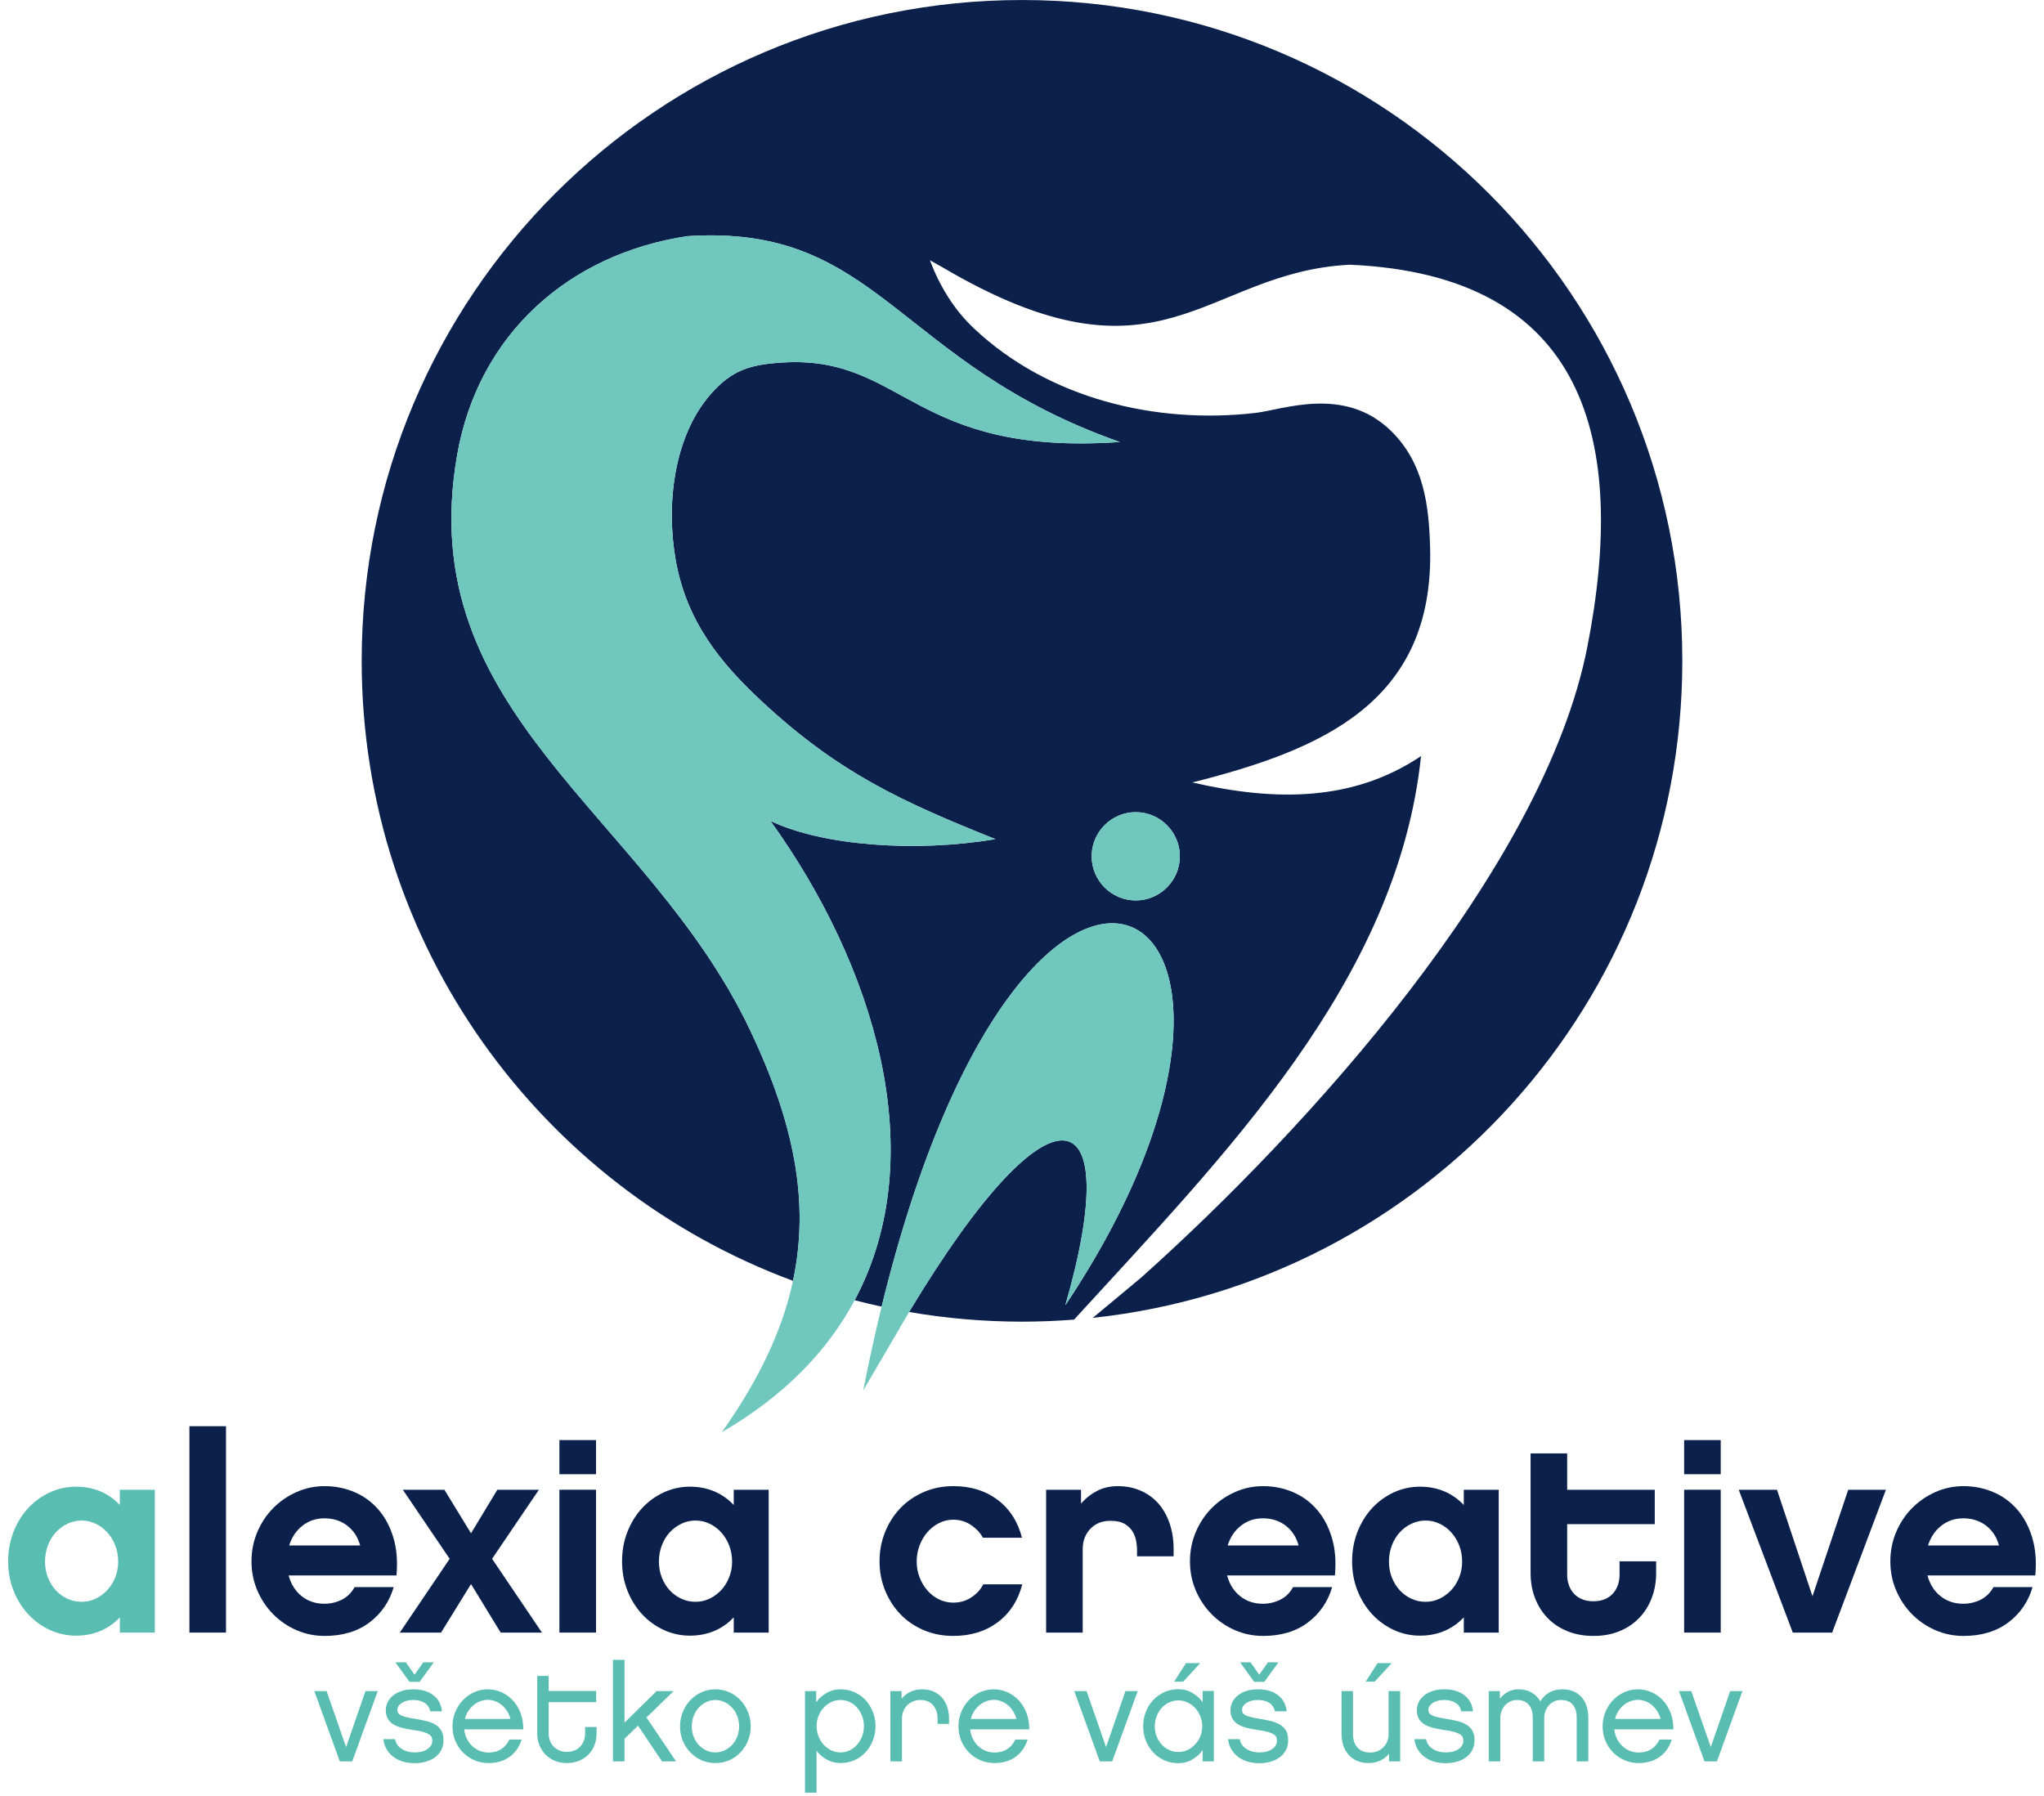 <svg width="132" height="116" viewBox="0 0 132 116" fill="none" xmlns="http://www.w3.org/2000/svg">
<path d="M108.643 42.683C108.643 19.11 89.551 0.001 66 0.001C42.449 0.001 23.357 19.11 23.357 42.683C23.357 61.051 34.949 76.708 51.211 82.726C52.299 77.636 51.29 72.521 48.429 66.512C41.758 52.487 26.585 46.132 29.524 29.379C30.892 21.574 36.746 16.401 44.392 15.253C56.79 14.447 57.837 23.454 72.319 28.548C58.886 29.476 58.4 22.956 50.581 23.412C48.447 23.537 47.261 23.901 45.901 25.452C43.476 28.218 43.011 32.653 43.637 36.18C44.339 40.139 46.508 42.819 49.298 45.396C54.199 49.924 58.199 51.763 64.279 54.197C59.194 55.065 53.143 54.642 49.753 53.019C56.465 62.348 60.23 74.553 55.192 83.98C55.769 84.13 56.349 84.268 56.935 84.395C66.477 45.362 86.349 58.02 68.8 84.302C72.692 70.792 67.991 69.32 58.754 84.663C58.739 84.689 58.724 84.715 58.708 84.74C61.078 85.149 63.514 85.364 66 85.364C67.132 85.364 68.253 85.319 69.363 85.232C79.016 74.665 90.234 63.417 91.77 48.835C87.375 51.785 82.352 51.769 77.001 50.538C85.26 48.449 92.636 45.428 92.355 35.35C92.279 32.685 91.968 29.917 89.824 27.825C86.821 24.896 82.853 26.465 81.078 26.67C74.639 27.415 67.727 25.75 62.918 21.232C61.592 19.987 60.682 18.468 60.052 16.809C60.313 16.955 60.574 17.102 60.835 17.247C75.063 25.643 77.697 17.563 87.182 17.098C102.465 17.775 105.111 28.472 102.515 41.756C99.693 56.184 84.287 73.044 73.711 82.505C72.663 83.377 71.616 84.248 70.569 85.12C91.971 82.838 108.643 64.71 108.643 42.683ZM76.194 55.307C76.194 56.877 74.914 58.158 73.346 58.158C71.777 58.158 70.498 56.877 70.498 55.307C70.498 53.737 71.777 52.457 73.346 52.457C74.914 52.457 76.194 53.737 76.194 55.307Z" fill="#0B204B"/>
<path d="M49.753 53.019C53.143 54.642 59.194 55.065 64.279 54.197C58.2 51.763 54.199 49.924 49.298 45.396C46.508 42.819 44.339 40.139 43.637 36.18C43.011 32.652 43.477 28.218 45.901 25.452C47.261 23.901 48.447 23.537 50.582 23.412C58.4 22.956 58.886 29.476 72.319 28.549C57.838 23.454 56.791 14.447 44.393 15.253C36.747 16.401 30.892 21.574 29.524 29.379C26.585 46.132 41.758 52.487 48.43 66.512C51.29 72.522 52.3 77.636 51.211 82.726C50.529 85.922 49.021 89.108 46.618 92.499C50.682 90.143 53.458 87.226 55.193 83.98C60.231 74.553 56.465 62.348 49.753 53.019Z" fill="#6FC7BE"/>
<path d="M70.498 55.307C70.498 56.877 71.777 58.158 73.346 58.158C74.914 58.158 76.194 56.877 76.194 55.307C76.194 53.737 74.914 52.457 73.346 52.457C71.777 52.457 70.498 53.737 70.498 55.307Z" fill="#6FC7BE"/>
<path d="M68.8 84.302C86.349 58.02 66.477 45.362 56.935 84.395C56.519 86.1 56.121 87.901 55.748 89.807C56.736 88.118 57.722 86.429 58.708 84.74C58.724 84.715 58.738 84.689 58.754 84.663C67.991 69.32 72.692 70.792 68.8 84.302Z" fill="#6FC7BE"/>
<path d="M9.995 105.447H7.74V104.463C7.382 104.845 6.964 105.137 6.487 105.34C6.01 105.543 5.485 105.645 4.912 105.645C4.315 105.645 3.751 105.522 3.22 105.277C2.689 105.033 2.224 104.695 1.824 104.265C1.424 103.835 1.108 103.327 0.876 102.742C0.643 102.157 0.527 101.524 0.527 100.843C0.527 100.162 0.643 99.527 0.876 98.935C1.108 98.344 1.424 97.833 1.824 97.403C2.224 96.973 2.689 96.636 3.22 96.391C3.751 96.147 4.315 96.023 4.912 96.023C5.485 96.023 6.01 96.125 6.487 96.328C6.964 96.532 7.382 96.824 7.74 97.206V96.221H9.995V105.447ZM7.445 99.822C7.319 99.5 7.149 99.219 6.934 98.98C6.719 98.741 6.469 98.553 6.182 98.416C5.896 98.279 5.592 98.21 5.27 98.21C4.948 98.21 4.643 98.279 4.357 98.416C4.07 98.553 3.82 98.738 3.605 98.971C3.39 99.204 3.22 99.485 3.095 99.814C2.97 100.142 2.907 100.491 2.907 100.861C2.907 101.232 2.97 101.575 3.095 101.891C3.22 102.208 3.39 102.482 3.605 102.716C3.82 102.948 4.07 103.131 4.357 103.262C4.643 103.394 4.948 103.459 5.27 103.459C5.592 103.459 5.896 103.39 6.182 103.253C6.468 103.116 6.719 102.931 6.934 102.698C7.149 102.465 7.319 102.19 7.445 101.873C7.57 101.557 7.632 101.22 7.632 100.861C7.632 100.491 7.57 100.145 7.445 99.822Z" fill="#59BDB2"/>
<path d="M14.595 105.447H12.232V92.118H14.595V105.447Z" fill="#0B204B"/>
<path d="M18.64 101.757C18.795 102.33 19.079 102.778 19.49 103.101C19.902 103.424 20.388 103.585 20.949 103.585C21.343 103.585 21.716 103.498 22.068 103.325C22.419 103.152 22.697 102.88 22.9 102.51H25.424C25.149 103.453 24.627 104.214 23.858 104.794C23.088 105.373 22.124 105.663 20.967 105.663C20.323 105.663 19.714 105.537 19.141 105.287C18.568 105.036 18.067 104.693 17.637 104.256C17.208 103.82 16.868 103.31 16.617 102.725C16.367 102.14 16.241 101.512 16.241 100.843C16.241 100.175 16.367 99.544 16.617 98.953C16.868 98.362 17.208 97.849 17.637 97.413C18.067 96.977 18.568 96.631 19.141 96.374C19.714 96.117 20.322 95.988 20.967 95.988C21.647 95.988 22.288 96.117 22.891 96.374C23.493 96.63 24.01 97.007 24.439 97.502C24.869 97.998 25.191 98.604 25.406 99.321C25.621 100.037 25.686 100.85 25.603 101.757H18.64ZM23.258 99.822C23.115 99.285 22.837 98.858 22.426 98.541C22.014 98.225 21.522 98.067 20.949 98.067C20.412 98.067 19.941 98.225 19.535 98.541C19.129 98.858 18.843 99.285 18.675 99.822H23.258Z" fill="#0B204B"/>
<path d="M32.333 105.447L30.418 102.312L28.484 105.447H25.818L29.039 100.682L26.014 96.221H28.699L30.418 99.034L32.118 96.221H34.802L31.778 100.682L34.999 105.447H32.333Z" fill="#0B204B"/>
<path d="M38.49 95.218H36.127V93.014H38.49V95.218ZM38.49 105.447H36.127V96.221H38.49V105.447Z" fill="#0B204B"/>
<path d="M49.641 105.447H47.385V104.463C47.027 104.845 46.609 105.137 46.133 105.34C45.655 105.543 45.13 105.645 44.557 105.645C43.961 105.645 43.397 105.522 42.866 105.277C42.335 105.033 41.87 104.695 41.47 104.265C41.07 103.835 40.754 103.327 40.521 102.742C40.288 102.157 40.172 101.524 40.172 100.843C40.172 100.162 40.288 99.527 40.521 98.935C40.754 98.344 41.07 97.833 41.47 97.403C41.87 96.973 42.335 96.636 42.866 96.391C43.397 96.147 43.961 96.023 44.557 96.023C45.13 96.023 45.655 96.125 46.133 96.328C46.609 96.532 47.028 96.824 47.385 97.206V96.221H49.641V105.447ZM47.09 99.822C46.965 99.5 46.794 99.219 46.58 98.98C46.365 98.741 46.114 98.553 45.828 98.416C45.541 98.279 45.237 98.21 44.915 98.21C44.593 98.21 44.288 98.279 44.002 98.416C43.716 98.553 43.465 98.738 43.251 98.971C43.036 99.204 42.866 99.485 42.74 99.814C42.615 100.142 42.552 100.491 42.552 100.861C42.552 101.232 42.615 101.575 42.74 101.891C42.865 102.208 43.036 102.482 43.251 102.716C43.465 102.948 43.716 103.131 44.002 103.262C44.289 103.394 44.593 103.459 44.915 103.459C45.237 103.459 45.542 103.39 45.828 103.253C46.114 103.116 46.365 102.931 46.58 102.698C46.794 102.465 46.964 102.19 47.09 101.873C47.215 101.557 47.278 101.22 47.278 100.861C47.278 100.491 47.215 100.145 47.09 99.822Z" fill="#0B204B"/>
<path d="M64.425 104.785C63.638 105.37 62.683 105.662 61.562 105.662C60.869 105.662 60.23 105.537 59.646 105.286C59.061 105.035 58.56 104.692 58.143 104.256C57.725 103.82 57.397 103.31 57.158 102.724C56.92 102.14 56.8 101.512 56.8 100.843C56.8 100.174 56.92 99.544 57.158 98.953C57.397 98.362 57.725 97.849 58.143 97.412C58.56 96.977 59.061 96.63 59.646 96.373C60.23 96.117 60.869 95.988 61.562 95.988C62.683 95.988 63.635 96.281 64.417 96.866C65.198 97.451 65.726 98.269 66 99.32H63.477C63.31 99.01 63.056 98.738 62.716 98.505C62.376 98.272 61.991 98.156 61.562 98.156C61.239 98.156 60.935 98.227 60.649 98.371C60.362 98.514 60.112 98.709 59.897 98.953C59.682 99.198 59.512 99.485 59.387 99.813C59.261 100.142 59.199 100.491 59.199 100.861C59.199 101.219 59.261 101.56 59.387 101.882C59.512 102.204 59.682 102.488 59.897 102.733C60.112 102.978 60.362 103.169 60.649 103.306C60.935 103.444 61.24 103.512 61.562 103.512C62.003 103.512 62.397 103.396 62.743 103.163C63.089 102.93 63.339 102.652 63.495 102.33H66.018C65.744 103.382 65.213 104.199 64.425 104.785Z" fill="#0B204B"/>
<path d="M75.791 100.521H73.428V100.055C73.428 99.924 73.411 99.754 73.375 99.544C73.339 99.335 73.264 99.132 73.151 98.936C73.037 98.738 72.868 98.571 72.641 98.434C72.414 98.297 72.104 98.228 71.71 98.228C71.173 98.228 70.74 98.401 70.412 98.748C70.084 99.094 69.92 99.53 69.92 100.055V105.448H67.557V96.222H69.812V97.117C70.111 96.771 70.457 96.497 70.851 96.293C71.244 96.09 71.692 95.989 72.194 95.989C72.73 95.989 73.223 96.087 73.67 96.285C74.118 96.481 74.496 96.756 74.806 97.109C75.117 97.461 75.358 97.888 75.531 98.39C75.704 98.891 75.791 99.446 75.791 100.055V100.521H75.791Z" fill="#0B204B"/>
<path d="M79.245 101.757C79.4 102.33 79.684 102.778 80.096 103.101C80.507 103.424 80.993 103.585 81.555 103.585C81.948 103.585 82.321 103.498 82.673 103.325C83.025 103.152 83.303 102.88 83.505 102.51H86.029C85.754 103.453 85.233 104.214 84.463 104.794C83.693 105.373 82.73 105.663 81.572 105.663C80.928 105.663 80.319 105.537 79.746 105.287C79.173 105.036 78.672 104.693 78.243 104.256C77.814 103.82 77.473 103.31 77.222 102.725C76.972 102.14 76.847 101.512 76.847 100.843C76.847 100.175 76.972 99.544 77.222 98.953C77.473 98.362 77.814 97.849 78.243 97.413C78.672 96.977 79.174 96.631 79.746 96.374C80.319 96.117 80.927 95.988 81.572 95.988C82.252 95.988 82.894 96.117 83.496 96.374C84.099 96.63 84.615 97.007 85.044 97.502C85.474 97.998 85.797 98.604 86.011 99.321C86.226 100.037 86.291 100.85 86.208 101.757H79.245ZM83.863 99.822C83.72 99.285 83.443 98.858 83.031 98.541C82.62 98.225 82.127 98.067 81.555 98.067C81.018 98.067 80.546 98.225 80.14 98.541C79.735 98.858 79.448 99.285 79.281 99.822H83.863Z" fill="#0B204B"/>
<path d="M96.786 105.447H94.531V104.463C94.173 104.845 93.755 105.137 93.278 105.34C92.801 105.543 92.276 105.645 91.703 105.645C91.106 105.645 90.542 105.522 90.011 105.277C89.481 105.033 89.015 104.695 88.615 104.265C88.216 103.835 87.9 103.327 87.667 102.742C87.434 102.157 87.318 101.524 87.318 100.843C87.318 100.162 87.434 99.527 87.667 98.935C87.9 98.344 88.216 97.833 88.615 97.403C89.015 96.973 89.481 96.636 90.011 96.391C90.542 96.147 91.106 96.023 91.703 96.023C92.276 96.023 92.801 96.125 93.278 96.328C93.755 96.532 94.173 96.824 94.531 97.206V96.221H96.786V105.447ZM94.236 99.822C94.11 99.5 93.94 99.219 93.725 98.98C93.51 98.741 93.26 98.553 92.974 98.416C92.687 98.279 92.383 98.21 92.061 98.21C91.739 98.21 91.434 98.279 91.148 98.416C90.862 98.553 90.611 98.738 90.396 98.971C90.181 99.204 90.011 99.485 89.886 99.814C89.761 100.142 89.698 100.491 89.698 100.861C89.698 101.232 89.761 101.575 89.886 101.891C90.011 102.208 90.181 102.482 90.396 102.716C90.611 102.948 90.862 103.131 91.148 103.262C91.435 103.394 91.739 103.459 92.061 103.459C92.383 103.459 92.687 103.39 92.974 103.253C93.26 103.116 93.51 102.931 93.725 102.698C93.94 102.465 94.11 102.19 94.236 101.873C94.361 101.557 94.424 101.22 94.424 100.861C94.424 100.491 94.361 100.145 94.236 99.822Z" fill="#0B204B"/>
<path d="M106.953 101.596C106.953 102.181 106.857 102.722 106.666 103.217C106.475 103.713 106.204 104.143 105.852 104.507C105.5 104.871 105.076 105.155 104.581 105.358C104.086 105.561 103.528 105.663 102.907 105.663C102.286 105.663 101.726 105.561 101.225 105.358C100.723 105.155 100.297 104.871 99.945 104.507C99.593 104.143 99.321 103.713 99.13 103.217C98.939 102.722 98.844 102.181 98.844 101.596V93.874H101.207V96.221H106.863V98.443H101.207V101.721C101.207 101.936 101.239 102.145 101.305 102.348C101.37 102.552 101.472 102.733 101.61 102.895C101.747 103.056 101.923 103.184 102.138 103.28C102.353 103.376 102.609 103.424 102.907 103.424C103.194 103.424 103.444 103.376 103.659 103.28C103.874 103.184 104.05 103.056 104.187 102.895C104.324 102.734 104.426 102.552 104.492 102.348C104.556 102.145 104.59 101.936 104.59 101.721V100.843H106.952V101.596H106.953Z" fill="#0B204B"/>
<path d="M111.123 95.218H108.76V93.014H111.123V95.218ZM111.123 105.447H108.76V96.221H111.123V105.447Z" fill="#0B204B"/>
<path d="M118.319 105.447H115.777L112.286 96.221H114.756L117.048 103.101L119.357 96.221H121.792L118.319 105.447Z" fill="#0B204B"/>
<path d="M124.475 101.757C124.631 102.33 124.914 102.778 125.326 103.101C125.738 103.424 126.224 103.585 126.785 103.585C127.178 103.585 127.551 103.498 127.904 103.325C128.255 103.152 128.533 102.88 128.736 102.51H131.26C130.985 103.453 130.463 104.214 129.693 104.794C128.924 105.373 127.96 105.663 126.803 105.663C126.158 105.663 125.55 105.537 124.977 105.287C124.404 105.036 123.902 104.693 123.473 104.256C123.043 103.82 122.703 103.31 122.453 102.725C122.202 102.14 122.077 101.512 122.077 100.843C122.077 100.175 122.202 99.544 122.453 98.953C122.704 98.362 123.043 97.849 123.473 97.413C123.902 96.977 124.404 96.631 124.977 96.374C125.55 96.117 126.158 95.988 126.803 95.988C127.483 95.988 128.124 96.117 128.727 96.374C129.329 96.63 129.845 97.007 130.275 97.502C130.704 97.998 131.027 98.604 131.241 99.321C131.456 100.037 131.522 100.85 131.438 101.757H124.475ZM129.094 99.822C128.95 99.285 128.673 98.858 128.262 98.541C127.85 98.225 127.357 98.067 126.785 98.067C126.248 98.067 125.776 98.225 125.371 98.541C124.965 98.858 124.679 99.285 124.511 99.822H129.094Z" fill="#0B204B"/>
<path d="M22.747 113.768H21.945L20.298 109.226H21.091L22.351 112.842L23.602 109.226H24.395L22.747 113.768Z" fill="#59BDB2"/>
<path d="M28.504 113.018C28.413 113.201 28.285 113.355 28.121 113.481C27.956 113.608 27.76 113.706 27.531 113.777C27.302 113.847 27.052 113.883 26.782 113.883C26.506 113.883 26.25 113.847 26.015 113.777C25.781 113.706 25.575 113.603 25.398 113.468C25.222 113.333 25.078 113.17 24.967 112.979C24.855 112.788 24.785 112.572 24.756 112.331H25.513C25.56 112.595 25.701 112.804 25.936 112.957C26.171 113.109 26.453 113.186 26.782 113.186C27.134 113.186 27.412 113.113 27.614 112.966C27.817 112.819 27.918 112.645 27.918 112.445C27.918 112.369 27.906 112.295 27.883 112.225C27.86 112.154 27.805 112.089 27.72 112.031C27.635 111.972 27.51 111.918 27.346 111.867C27.181 111.818 26.961 111.775 26.685 111.74C26.409 111.699 26.162 111.65 25.945 111.594C25.728 111.538 25.543 111.462 25.39 111.365C25.237 111.268 25.12 111.146 25.038 110.999C24.955 110.852 24.914 110.673 24.914 110.461C24.914 110.297 24.949 110.135 25.02 109.976C25.09 109.817 25.199 109.674 25.345 109.544C25.492 109.415 25.677 109.31 25.9 109.231C26.123 109.152 26.388 109.112 26.693 109.112C27.222 109.112 27.651 109.237 27.979 109.487C28.309 109.737 28.497 110.085 28.543 110.532H27.786C27.733 110.285 27.608 110.102 27.412 109.981C27.214 109.861 26.975 109.8 26.693 109.8C26.394 109.8 26.147 109.862 25.953 109.985C25.759 110.108 25.662 110.258 25.662 110.435C25.662 110.517 25.68 110.586 25.715 110.642C25.751 110.698 25.812 110.748 25.9 110.792C25.988 110.836 26.106 110.876 26.253 110.911C26.4 110.946 26.584 110.982 26.808 111.017C27.06 111.058 27.297 111.105 27.517 111.158C27.738 111.211 27.932 111.286 28.099 111.383C28.266 111.48 28.398 111.609 28.495 111.77C28.592 111.932 28.641 112.142 28.641 112.401C28.641 112.63 28.595 112.837 28.504 113.018ZM27.099 108.628H26.447L25.531 107.366H26.209L26.773 108.169L27.337 107.366H28.015L27.099 108.628Z" fill="#59BDB2"/>
<path d="M33.689 112.357C33.531 112.845 33.266 113.22 32.896 113.481C32.526 113.743 32.077 113.874 31.548 113.874C31.219 113.874 30.914 113.812 30.632 113.689C30.35 113.565 30.105 113.398 29.897 113.186C29.688 112.974 29.524 112.724 29.403 112.436C29.282 112.148 29.222 111.837 29.222 111.502C29.222 111.172 29.282 110.862 29.403 110.571C29.524 110.28 29.686 110.028 29.892 109.813C30.098 109.598 30.338 109.428 30.614 109.301C30.89 109.175 31.187 109.112 31.504 109.112C31.797 109.112 32.083 109.171 32.358 109.288C32.635 109.406 32.88 109.576 33.094 109.8C33.308 110.023 33.478 110.293 33.605 110.611C33.731 110.928 33.794 111.29 33.794 111.695H29.98C30.003 111.931 30.064 112.141 30.161 112.326C30.258 112.511 30.378 112.669 30.522 112.798C30.666 112.927 30.826 113.026 31.002 113.093C31.178 113.161 31.36 113.194 31.548 113.194C31.871 113.194 32.146 113.121 32.372 112.974C32.598 112.827 32.773 112.621 32.896 112.356H33.689V112.357ZM32.967 111.026C32.919 110.843 32.848 110.676 32.751 110.523C32.654 110.37 32.54 110.24 32.411 110.131C32.282 110.022 32.14 109.938 31.984 109.879C31.828 109.821 31.669 109.791 31.504 109.791C31.345 109.791 31.188 109.819 31.032 109.875C30.877 109.931 30.733 110.011 30.601 110.117C30.469 110.223 30.351 110.353 30.249 110.505C30.146 110.658 30.071 110.832 30.024 111.026H32.967Z" fill="#59BDB2"/>
<path d="M38.525 111.96C38.525 112.242 38.478 112.5 38.384 112.732C38.29 112.964 38.158 113.165 37.988 113.336C37.817 113.506 37.615 113.638 37.38 113.733C37.145 113.826 36.889 113.874 36.613 113.874C36.337 113.874 36.082 113.826 35.847 113.733C35.612 113.638 35.409 113.506 35.239 113.336C35.069 113.165 34.935 112.964 34.838 112.732C34.741 112.5 34.693 112.242 34.693 111.96V108.248H35.433V109.218H38.499V109.941H35.433V111.96C35.433 112.131 35.461 112.29 35.517 112.436C35.573 112.583 35.654 112.71 35.759 112.816C35.865 112.921 35.989 113.004 36.134 113.063C36.278 113.122 36.437 113.151 36.613 113.151C36.966 113.151 37.249 113.039 37.464 112.815C37.678 112.592 37.785 112.307 37.785 111.96V111.546H38.526V111.96H38.525Z" fill="#59BDB2"/>
<path d="M43.661 113.768H42.754L41.203 111.458L40.331 112.304V113.768H39.582V107.207H40.331V111.264L42.401 109.226H43.502L41.749 110.928L43.661 113.768Z" fill="#59BDB2"/>
<path d="M47.101 109.301C47.38 109.428 47.621 109.6 47.823 109.817C48.026 110.035 48.186 110.289 48.304 110.58C48.421 110.871 48.48 111.181 48.48 111.511C48.48 111.84 48.421 112.147 48.304 112.432C48.186 112.717 48.026 112.967 47.823 113.181C47.621 113.396 47.38 113.565 47.101 113.689C46.822 113.812 46.521 113.874 46.198 113.874C45.875 113.874 45.576 113.812 45.3 113.689C45.023 113.565 44.783 113.396 44.577 113.181C44.372 112.967 44.21 112.717 44.093 112.432C43.975 112.147 43.917 111.84 43.917 111.511C43.917 111.181 43.975 110.871 44.093 110.58C44.21 110.289 44.372 110.035 44.577 109.817C44.783 109.6 45.024 109.428 45.3 109.301C45.576 109.175 45.875 109.112 46.198 109.112C46.521 109.112 46.822 109.175 47.101 109.301ZM46.793 113.054C46.978 112.966 47.141 112.846 47.282 112.696C47.423 112.546 47.533 112.369 47.612 112.163C47.691 111.957 47.731 111.739 47.731 111.51C47.731 111.275 47.691 111.053 47.612 110.845C47.533 110.636 47.423 110.455 47.282 110.302C47.141 110.149 46.978 110.028 46.793 109.936C46.608 109.845 46.41 109.8 46.199 109.8C45.987 109.8 45.789 109.845 45.604 109.936C45.419 110.028 45.258 110.149 45.119 110.302C44.982 110.455 44.873 110.636 44.793 110.845C44.714 111.053 44.674 111.275 44.674 111.51C44.674 111.739 44.714 111.957 44.793 112.163C44.873 112.369 44.982 112.546 45.119 112.696C45.258 112.846 45.419 112.965 45.604 113.054C45.789 113.142 45.987 113.186 46.199 113.186C46.41 113.186 46.608 113.142 46.793 113.054Z" fill="#59BDB2"/>
<path d="M56.369 112.414C56.254 112.705 56.097 112.96 55.898 113.177C55.698 113.394 55.458 113.565 55.18 113.688C54.901 113.812 54.6 113.873 54.276 113.873C53.948 113.873 53.65 113.797 53.383 113.644C53.115 113.492 52.899 113.303 52.735 113.08V115.787H51.986V109.226H52.709V109.949C52.867 109.72 53.084 109.523 53.36 109.358C53.636 109.194 53.941 109.111 54.276 109.111C54.599 109.111 54.9 109.173 55.179 109.297C55.458 109.42 55.698 109.591 55.898 109.808C56.097 110.026 56.254 110.279 56.368 110.567C56.483 110.855 56.54 111.16 56.54 111.484C56.54 111.813 56.483 112.123 56.369 112.414ZM55.673 110.832C55.594 110.626 55.486 110.446 55.351 110.294C55.216 110.141 55.056 110.02 54.871 109.932C54.686 109.844 54.488 109.8 54.276 109.8C54.065 109.8 53.867 109.844 53.682 109.932C53.497 110.02 53.334 110.141 53.194 110.294C53.053 110.446 52.941 110.626 52.858 110.832C52.776 111.037 52.735 111.255 52.735 111.484C52.735 111.719 52.776 111.939 52.858 112.145C52.941 112.351 53.053 112.532 53.194 112.687C53.334 112.844 53.497 112.965 53.682 113.054C53.867 113.142 54.065 113.186 54.276 113.186C54.488 113.186 54.686 113.142 54.871 113.054C55.056 112.965 55.216 112.844 55.351 112.687C55.486 112.532 55.594 112.351 55.673 112.145C55.752 111.939 55.792 111.719 55.792 111.484C55.792 111.255 55.752 111.037 55.673 110.832Z" fill="#59BDB2"/>
<path d="M61.289 111.343H60.549V111.008C60.549 110.655 60.452 110.366 60.259 110.139C60.065 109.913 59.792 109.8 59.439 109.8C59.269 109.8 59.11 109.831 58.963 109.892C58.817 109.954 58.691 110.038 58.585 110.144C58.479 110.25 58.397 110.375 58.338 110.519C58.279 110.663 58.25 110.82 58.25 110.991V113.768H57.501V109.227H58.224V109.721C58.376 109.533 58.566 109.384 58.792 109.275C59.018 109.167 59.269 109.112 59.545 109.112C59.821 109.112 60.068 109.159 60.285 109.253C60.502 109.347 60.686 109.48 60.836 109.65C60.986 109.821 61.099 110.024 61.175 110.258C61.251 110.494 61.289 110.752 61.289 111.035V111.343Z" fill="#59BDB2"/>
<path d="M66.364 112.357C66.205 112.845 65.941 113.22 65.571 113.481C65.201 113.743 64.751 113.874 64.223 113.874C63.894 113.874 63.589 113.812 63.307 113.689C63.025 113.565 62.779 113.398 62.571 113.186C62.362 112.974 62.198 112.724 62.078 112.436C61.957 112.148 61.897 111.837 61.897 111.502C61.897 111.172 61.957 110.862 62.078 110.571C62.198 110.28 62.361 110.028 62.567 109.813C62.772 109.598 63.013 109.428 63.289 109.301C63.565 109.175 63.861 109.112 64.178 109.112C64.472 109.112 64.757 109.171 65.033 109.288C65.309 109.406 65.554 109.576 65.769 109.8C65.983 110.023 66.153 110.293 66.28 110.611C66.406 110.928 66.469 111.29 66.469 111.695H62.654C62.678 111.931 62.738 112.141 62.835 112.326C62.932 112.511 63.052 112.669 63.196 112.798C63.34 112.927 63.5 113.026 63.676 113.093C63.852 113.161 64.034 113.194 64.222 113.194C64.546 113.194 64.82 113.121 65.046 112.974C65.272 112.827 65.447 112.621 65.57 112.356H66.364V112.357ZM65.641 111.026C65.594 110.843 65.522 110.676 65.425 110.523C65.328 110.37 65.215 110.24 65.086 110.131C64.956 110.022 64.814 109.938 64.658 109.879C64.502 109.821 64.343 109.791 64.178 109.791C64.02 109.791 63.863 109.819 63.707 109.875C63.551 109.931 63.407 110.011 63.276 110.117C63.144 110.223 63.025 110.353 62.923 110.505C62.82 110.658 62.745 110.832 62.698 111.026H65.641Z" fill="#59BDB2"/>
<path d="M71.825 113.768H71.024L69.376 109.226H70.169L71.428 112.842L72.68 109.226H73.473L71.825 113.768Z" fill="#59BDB2"/>
<path d="M78.388 113.767H77.666V113.034C77.508 113.27 77.29 113.47 77.014 113.635C76.738 113.8 76.433 113.882 76.098 113.882C75.769 113.882 75.467 113.82 75.191 113.697C74.915 113.573 74.675 113.402 74.473 113.185C74.27 112.967 74.112 112.713 73.997 112.425C73.883 112.137 73.825 111.827 73.825 111.498C73.825 111.167 73.883 110.857 73.997 110.565C74.112 110.274 74.27 110.021 74.473 109.806C74.675 109.591 74.915 109.42 75.191 109.294C75.467 109.167 75.769 109.103 76.098 109.103C76.433 109.103 76.738 109.186 77.014 109.351C77.29 109.516 77.508 109.713 77.666 109.943V109.219H78.388V113.767ZM77.516 110.855C77.434 110.65 77.322 110.471 77.181 110.319C77.04 110.166 76.878 110.046 76.693 109.959C76.508 109.871 76.31 109.826 76.098 109.826C75.887 109.826 75.687 109.87 75.499 109.959C75.311 110.046 75.15 110.166 75.014 110.319C74.879 110.471 74.772 110.65 74.693 110.855C74.613 111.06 74.574 111.278 74.574 111.506C74.574 111.735 74.614 111.949 74.693 112.148C74.772 112.347 74.879 112.522 75.014 112.671C75.15 112.821 75.311 112.939 75.499 113.028C75.687 113.115 75.887 113.159 76.098 113.159C76.31 113.159 76.508 113.115 76.693 113.028C76.878 112.94 77.04 112.821 77.181 112.671C77.322 112.522 77.434 112.347 77.516 112.148C77.599 111.949 77.64 111.734 77.64 111.506C77.64 111.278 77.599 111.061 77.516 110.855ZM76.407 108.618H75.825L76.592 107.419H77.508L76.407 108.618Z" fill="#59BDB2"/>
<path d="M83.053 113.018C82.962 113.201 82.834 113.355 82.67 113.481C82.505 113.608 82.309 113.706 82.079 113.777C81.85 113.847 81.601 113.883 81.33 113.883C81.054 113.883 80.799 113.847 80.564 113.777C80.329 113.706 80.124 113.603 79.947 113.468C79.771 113.333 79.627 113.17 79.516 112.979C79.404 112.788 79.334 112.572 79.304 112.331H80.062C80.109 112.595 80.25 112.804 80.485 112.957C80.72 113.109 81.002 113.186 81.33 113.186C81.683 113.186 81.96 113.113 82.163 112.966C82.366 112.819 82.467 112.645 82.467 112.445C82.467 112.369 82.456 112.295 82.432 112.225C82.408 112.154 82.354 112.089 82.269 112.031C82.183 111.972 82.059 111.918 81.894 111.867C81.73 111.818 81.51 111.775 81.233 111.74C80.957 111.699 80.711 111.65 80.494 111.594C80.276 111.538 80.091 111.462 79.939 111.365C79.785 111.268 79.668 111.146 79.586 110.999C79.504 110.852 79.463 110.673 79.463 110.461C79.463 110.297 79.498 110.135 79.568 109.976C79.639 109.817 79.748 109.674 79.894 109.544C80.041 109.415 80.226 109.31 80.45 109.231C80.673 109.152 80.937 109.112 81.242 109.112C81.771 109.112 82.2 109.237 82.528 109.487C82.857 109.737 83.045 110.085 83.092 110.532H82.335C82.281 110.285 82.157 110.102 81.96 109.981C81.763 109.861 81.524 109.8 81.242 109.8C80.943 109.8 80.696 109.862 80.502 109.985C80.309 110.108 80.212 110.258 80.212 110.435C80.212 110.517 80.229 110.586 80.265 110.642C80.3 110.698 80.362 110.748 80.45 110.792C80.537 110.836 80.655 110.876 80.802 110.911C80.949 110.946 81.134 110.982 81.357 111.017C81.609 111.058 81.846 111.105 82.066 111.158C82.287 111.211 82.48 111.286 82.647 111.383C82.815 111.48 82.947 111.609 83.044 111.77C83.141 111.932 83.189 112.142 83.189 112.401C83.19 112.63 83.144 112.837 83.053 113.018ZM81.648 108.628H80.996L80.08 107.366H80.758L81.321 108.169L81.885 107.366H82.564L81.648 108.628Z" fill="#59BDB2"/>
<path d="M90.422 113.768H89.7V113.274C89.547 113.462 89.359 113.609 89.136 113.715C88.913 113.821 88.66 113.873 88.379 113.873C88.102 113.873 87.856 113.826 87.638 113.732C87.421 113.638 87.237 113.506 87.088 113.335C86.938 113.165 86.825 112.964 86.748 112.731C86.672 112.499 86.635 112.242 86.635 111.96V109.226H87.374V111.995C87.374 112.36 87.469 112.651 87.661 112.868C87.852 113.086 88.129 113.194 88.493 113.194C88.657 113.194 88.812 113.165 88.956 113.106C89.1 113.048 89.225 112.965 89.33 112.859C89.436 112.754 89.519 112.629 89.581 112.485C89.643 112.341 89.674 112.184 89.674 112.013V109.226H90.422V113.768H90.422ZM88.775 108.618H88.194L88.96 107.419H89.876L88.775 108.618Z" fill="#59BDB2"/>
<path d="M95.087 113.018C94.996 113.201 94.868 113.355 94.704 113.481C94.54 113.608 94.343 113.706 94.114 113.777C93.885 113.847 93.635 113.883 93.365 113.883C93.089 113.883 92.833 113.847 92.598 113.777C92.364 113.706 92.158 113.603 91.981 113.468C91.805 113.333 91.661 113.17 91.55 112.979C91.438 112.788 91.368 112.572 91.339 112.331H92.096C92.143 112.595 92.284 112.804 92.519 112.957C92.754 113.109 93.036 113.186 93.365 113.186C93.717 113.186 93.995 113.113 94.198 112.966C94.4 112.819 94.501 112.645 94.501 112.445C94.501 112.369 94.489 112.295 94.466 112.225C94.442 112.154 94.388 112.089 94.303 112.031C94.218 111.972 94.093 111.918 93.929 111.867C93.764 111.818 93.544 111.775 93.268 111.74C92.992 111.699 92.745 111.65 92.528 111.594C92.311 111.538 92.126 111.462 91.972 111.365C91.82 111.268 91.703 111.146 91.621 110.999C91.538 110.852 91.497 110.673 91.497 110.461C91.497 110.297 91.532 110.135 91.603 109.976C91.673 109.817 91.782 109.674 91.928 109.544C92.075 109.415 92.26 109.31 92.483 109.231C92.706 109.152 92.971 109.112 93.276 109.112C93.805 109.112 94.234 109.237 94.562 109.487C94.892 109.737 95.079 110.085 95.126 110.532H94.369C94.316 110.285 94.191 110.102 93.995 109.981C93.797 109.86 93.558 109.8 93.276 109.8C92.977 109.8 92.73 109.862 92.536 109.985C92.342 110.108 92.245 110.258 92.245 110.435C92.245 110.517 92.263 110.586 92.298 110.642C92.334 110.698 92.395 110.748 92.483 110.792C92.571 110.836 92.689 110.876 92.836 110.911C92.983 110.946 93.168 110.981 93.391 111.017C93.643 111.058 93.88 111.105 94.1 111.158C94.321 111.211 94.515 111.286 94.682 111.383C94.849 111.48 94.981 111.609 95.078 111.77C95.175 111.932 95.224 112.142 95.224 112.401C95.223 112.63 95.178 112.837 95.087 113.018Z" fill="#59BDB2"/>
<path d="M102.57 113.768H101.822V110.937C101.822 110.585 101.738 110.307 101.571 110.104C101.403 109.901 101.143 109.8 100.791 109.8C100.638 109.8 100.496 109.831 100.364 109.892C100.231 109.954 100.118 110.038 100.024 110.144C99.93 110.25 99.857 110.375 99.804 110.519C99.751 110.663 99.725 110.82 99.725 110.991V113.768H98.985V110.938C98.985 110.585 98.898 110.307 98.725 110.104C98.552 109.901 98.298 109.8 97.963 109.8C97.81 109.8 97.668 109.831 97.536 109.893C97.403 109.954 97.289 110.038 97.192 110.144C97.095 110.25 97.02 110.375 96.967 110.519C96.914 110.663 96.888 110.82 96.888 110.991V113.768H96.14V109.227H96.862V109.721C97.003 109.533 97.176 109.385 97.382 109.275C97.587 109.167 97.816 109.112 98.069 109.112C98.392 109.112 98.671 109.18 98.906 109.315C99.141 109.451 99.329 109.641 99.47 109.888C99.611 109.654 99.8 109.465 100.038 109.324C100.276 109.183 100.559 109.112 100.889 109.112C101.417 109.112 101.83 109.277 102.126 109.606C102.423 109.936 102.571 110.385 102.571 110.956V113.768H102.57Z" fill="#59BDB2"/>
<path d="M107.962 112.357C107.803 112.845 107.539 113.22 107.169 113.481C106.799 113.743 106.35 113.874 105.822 113.874C105.492 113.874 105.187 113.812 104.905 113.689C104.623 113.565 104.378 113.398 104.169 113.186C103.961 112.974 103.797 112.724 103.677 112.436C103.556 112.148 103.496 111.837 103.496 111.502C103.496 111.172 103.556 110.862 103.677 110.571C103.797 110.28 103.96 110.028 104.165 109.813C104.371 109.598 104.612 109.428 104.887 109.301C105.163 109.175 105.46 109.112 105.777 109.112C106.071 109.112 106.356 109.171 106.632 109.288C106.908 109.406 107.153 109.576 107.367 109.8C107.581 110.023 107.752 110.293 107.878 110.611C108.004 110.928 108.067 111.29 108.067 111.695H104.253C104.277 111.931 104.337 112.141 104.434 112.326C104.531 112.511 104.651 112.669 104.795 112.798C104.939 112.927 105.099 113.026 105.275 113.093C105.451 113.161 105.633 113.194 105.822 113.194C106.144 113.194 106.419 113.121 106.645 112.974C106.871 112.827 107.046 112.621 107.169 112.356H107.962V112.357ZM107.24 111.026C107.193 110.843 107.121 110.676 107.024 110.523C106.927 110.37 106.814 110.24 106.684 110.131C106.555 110.022 106.413 109.938 106.257 109.879C106.102 109.821 105.941 109.791 105.777 109.791C105.619 109.791 105.461 109.819 105.306 109.875C105.15 109.931 105.006 110.011 104.874 110.117C104.742 110.223 104.625 110.353 104.522 110.505C104.419 110.658 104.344 110.832 104.297 111.026H107.24Z" fill="#59BDB2"/>
<path d="M110.878 113.768H110.076L108.429 109.226H109.222L110.482 112.842L111.733 109.226H112.526L110.878 113.768Z" fill="#59BDB2"/>
</svg>
